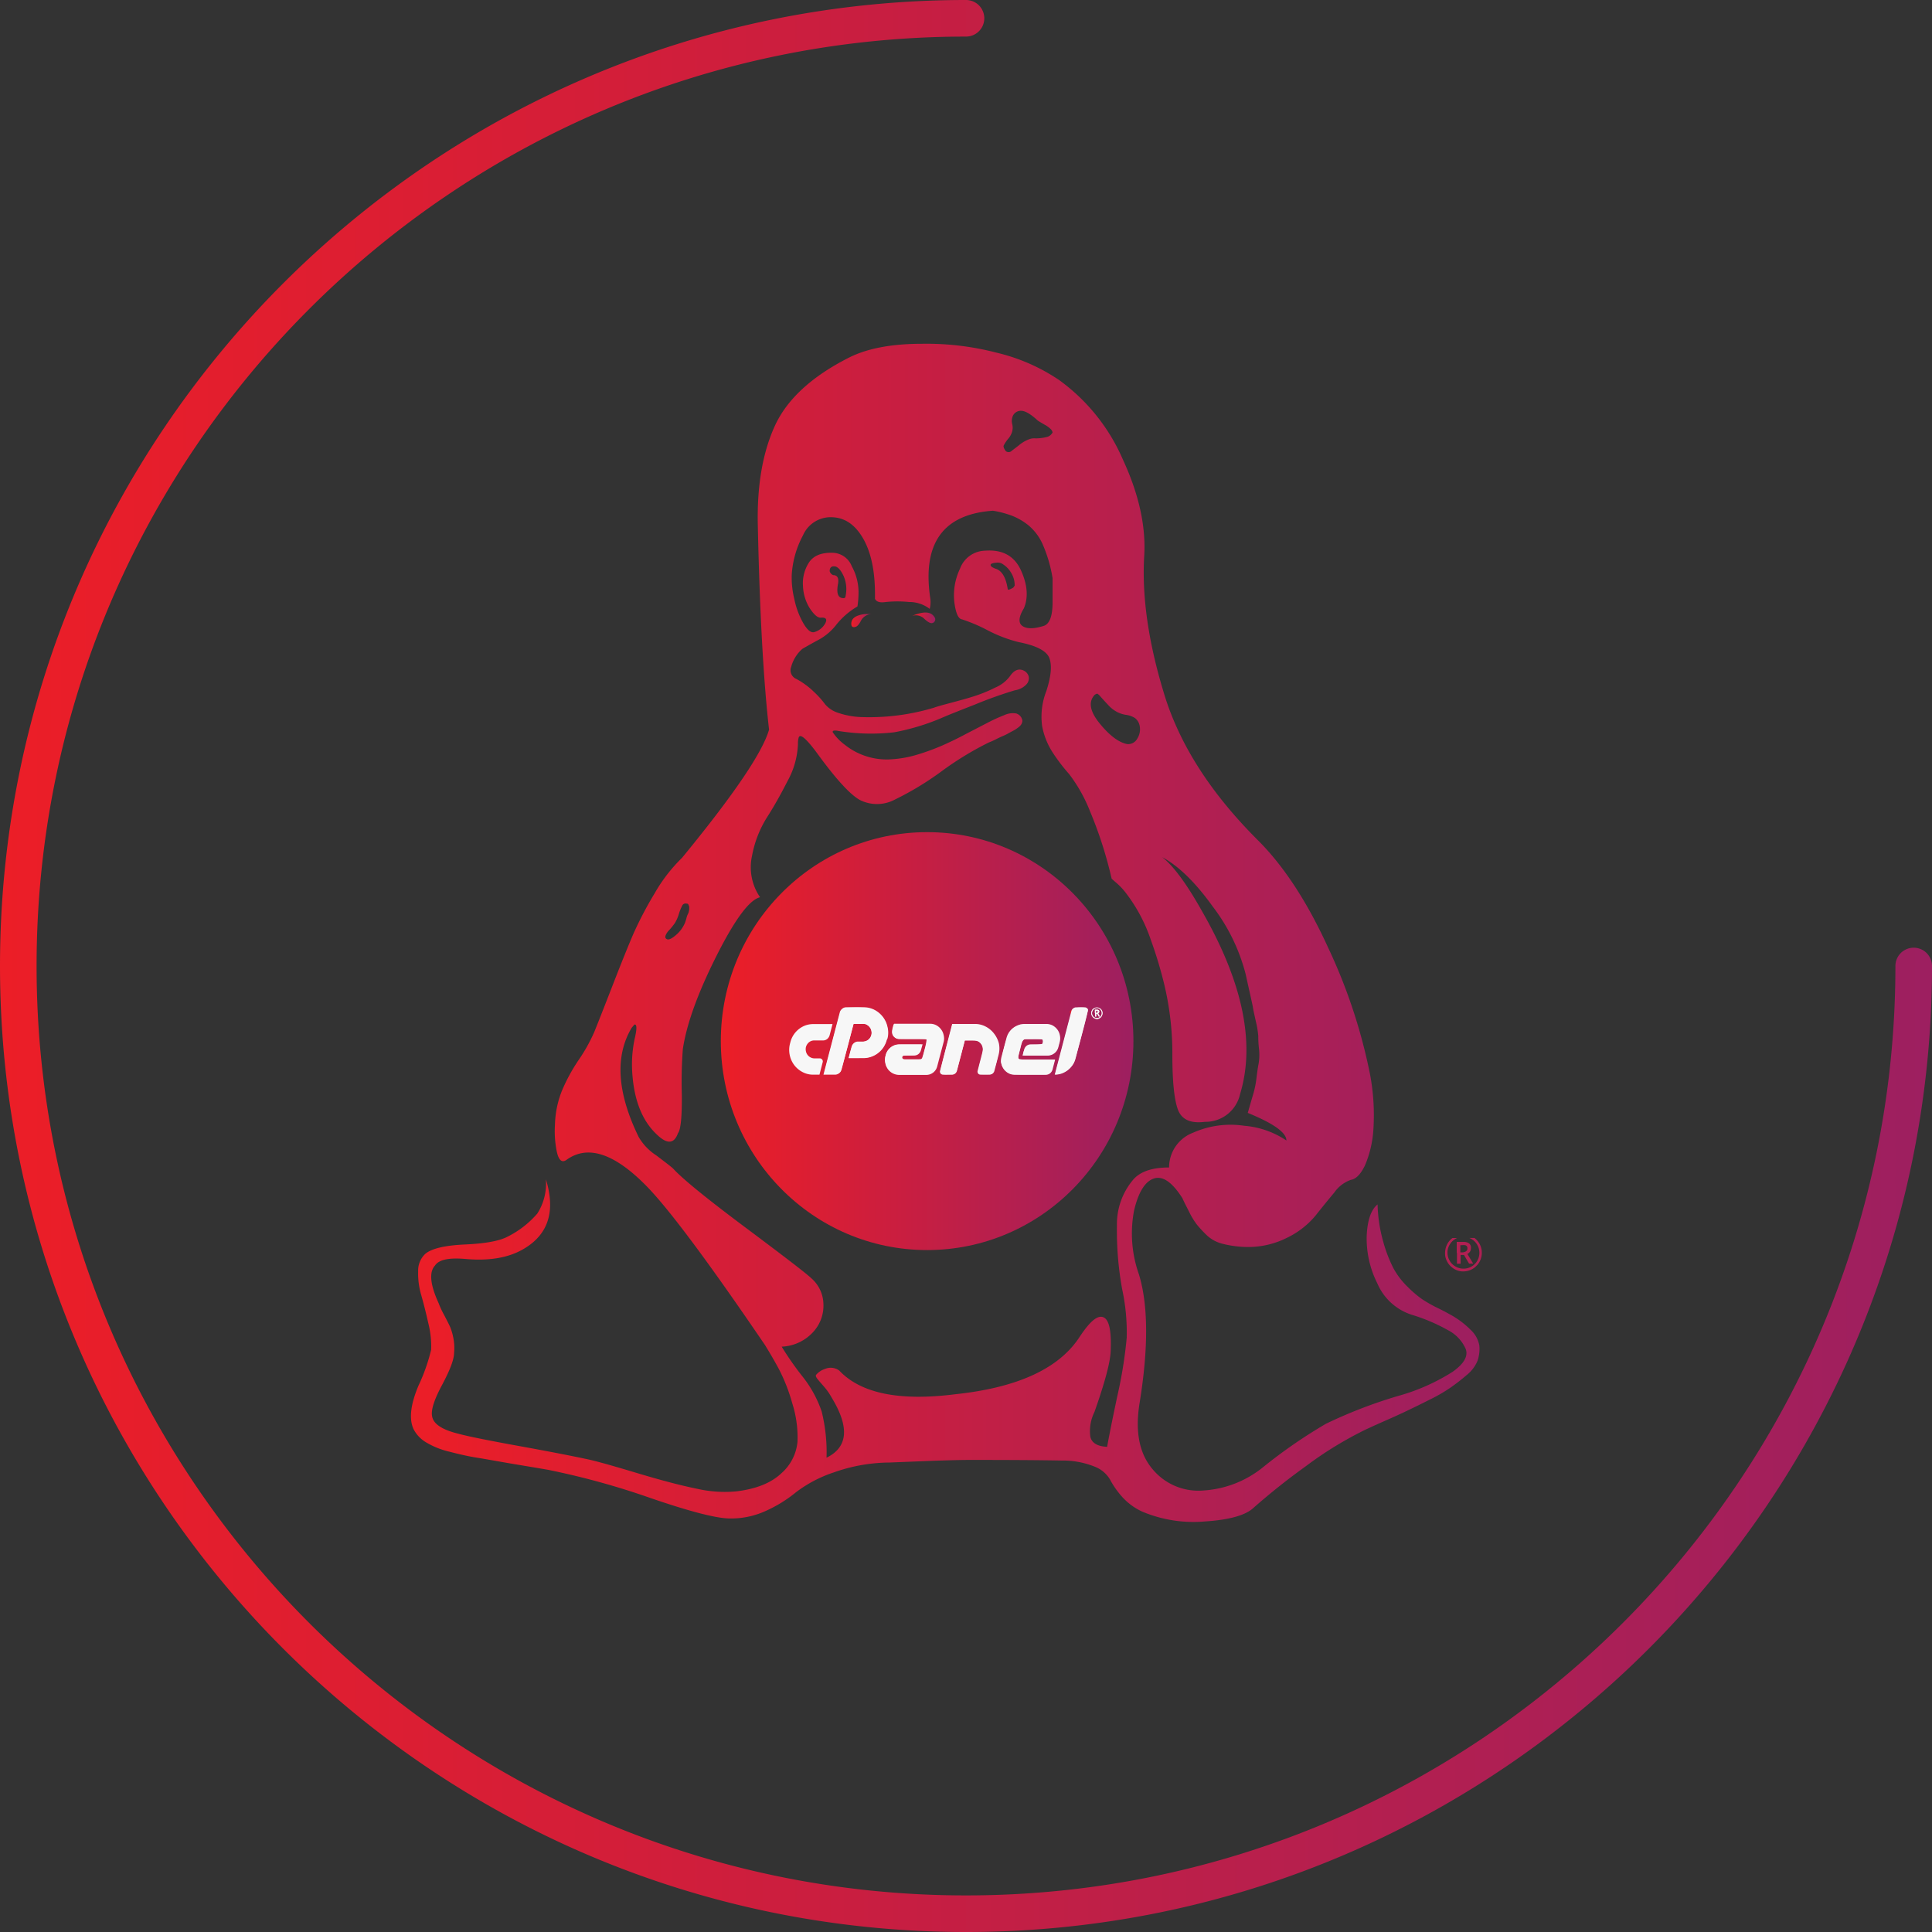 <svg id="svg3799" xmlns="http://www.w3.org/2000/svg" xmlns:xlink="http://www.w3.org/1999/xlink" viewBox="0 0 320 320"><rect x="0" y="0" width="320" height="320" fill="#333333" stroke="none"/><defs><style>.cls-1{fill:url(#linear-gradient);}.cls-2{fill:url(#linear-gradient-2);}.cls-3{fill:url(#linear-gradient-3);}.cls-4{fill:url(#linear-gradient-4);}.cls-5{fill:url(#linear-gradient-5);}.cls-6{fill:url(#linear-gradient-6);}.cls-7{fill:url(#linear-gradient-7);}.cls-8{fill:url(#linear-gradient-8);}.cls-9{fill:#f7f7f7;}</style><linearGradient id="linear-gradient" y1="434" x2="320" y2="434" gradientTransform="matrix(1, 0, 0, -1, 0, 594)" gradientUnits="userSpaceOnUse"><stop offset="0" stop-color="#ec1e27"/><stop offset="1" stop-color="#9d1f60"/></linearGradient><linearGradient id="linear-gradient-2" y1="386.5" y2="386.5" xlink:href="#linear-gradient"/><linearGradient id="linear-gradient-3" y1="386.18" y2="386.18" xlink:href="#linear-gradient"/><linearGradient id="linear-gradient-4" x1="68.07" y1="165.49" x2="245.05" y2="165.49" gradientTransform="matrix(1, 0, 0, -1, 0, 320)" xlink:href="#linear-gradient"/><linearGradient id="linear-gradient-5" x1="140.98" y1="217.21" x2="144.35" y2="217.21" gradientTransform="matrix(1, 0, 0, -1, 0, 320)" xlink:href="#linear-gradient"/><linearGradient id="linear-gradient-6" x1="151.09" y1="217.67" x2="154.93" y2="217.67" gradientTransform="matrix(1, 0, 0, -1, 0, 320)" xlink:href="#linear-gradient"/><linearGradient id="linear-gradient-7" x1="265.39" y1="-88.44" x2="333.73" y2="-88.44" gradientTransform="matrix(1, 0, 0, -1, -146, 84)" xlink:href="#linear-gradient"/><linearGradient id="linear-gradient-8" x1="326.72" y1="-89.62" x2="328.42" y2="-89.62" gradientTransform="matrix(1, 0, 0, -1, -149.57, 78.48)" xlink:href="#linear-gradient"/></defs><title>budget-cPanel-web-hosting</title><g id="g1993"><g id="Warstwa_2" data-name="Warstwa 2"><g id="Ikony_ciemne_tlo" data-name="Ikony ciemne tlo"><g id="CPANEL"><path id="OBRYS_KOLO" data-name="OBRYS KOLO" class="cls-1" d="M160,320C71.78,320,0,248.22,0,160S71.78,0,160,0a3,3,0,1,1,0,6.06C75.12,6.06,6.06,75.12,6.06,160S75.12,313.94,160,313.94,313.94,244.88,313.94,160a3,3,0,1,1,6.06,0C320,248.22,248.22,320,160,320Z"/><path id="path3214" class="cls-2" d="M241.28,207.52V205.7h1.27a1.7,1.7,0,0,1,.66.17.87.87,0,0,1,.42.61,1.93,1.93,0,0,1,0,.34,1,1,0,0,1-.59.87h0l.49.81.48.8h-.68l-.43-.72-.42-.72h-.56v1.45h-.6v-1.79Zm1.12-.13a.7.7,0,0,0,.44-.16.55.55,0,0,0,.21-.49.47.47,0,0,0-.39-.5,2,2,0,0,0-.49,0h-.29v1.19h.52Z"/><path id="path3216" class="cls-3" d="M242.25,210.59a3,3,0,0,1-1.82-.72,3.09,3.09,0,0,1-1.06-1.87,3.48,3.48,0,0,1,0-.79,3.07,3.07,0,0,1,1.19-2.15h.77a2.73,2.73,0,0,0-1.26,1.16,2.54,2.54,0,0,0-.31,1,4.34,4.34,0,0,0,0,.51,2.69,2.69,0,0,0,.26.92,2.66,2.66,0,0,0,3.55,1.21h0a2.55,2.55,0,0,0,.52-.33c.12-.11.24-.23.35-.35a2.66,2.66,0,0,0-.38-3.73,3.62,3.62,0,0,0-.41-.27l-.27-.13h.85a3.51,3.51,0,0,1,.44.42,3,3,0,0,1,.75,1.72,3.42,3.42,0,0,1,0,.64,3.13,3.13,0,0,1-.71,1.67l-.35.35a3.07,3.07,0,0,1-2.17.73Z"/></g></g></g></g><path class="cls-4" d="M243.63,220.31a14.71,14.71,0,0,0-3.6-2.67c-.24-.14-.87-.49-1.92-1a22.78,22.78,0,0,1-2.5-1.41,17.81,17.81,0,0,1-2.44-2.07,12.86,12.86,0,0,1-2.38-3.11,23.33,23.33,0,0,1-1.69-4.41,25.08,25.08,0,0,1-.93-6.15c-1.08.87-1.68,2.6-1.8,5.17a16.48,16.48,0,0,0,1.75,7.89,9.29,9.29,0,0,0,5.75,5.23,29.69,29.69,0,0,1,6,2.56,6.34,6.34,0,0,1,2.9,3.1c.43,1.17-.28,2.43-2.15,3.76a33.46,33.46,0,0,1-9,4,79.27,79.27,0,0,0-12,4.62,84.29,84.29,0,0,0-10.4,7.18,17.37,17.37,0,0,1-9.88,3.87,9.85,9.85,0,0,1-8.49-3.59q-3.25-3.87-2.09-10.94,2.2-13.62-.11-21.24a20.29,20.29,0,0,1-.82-10.56c.7-3,1.78-4.82,3.26-5.33s3.06.58,4.76,3.26c.15.37.51,1.07,1.05,2.13a12.93,12.93,0,0,0,1.34,2.23,20.81,20.81,0,0,0,1.56,1.69,5.89,5.89,0,0,0,2.62,1.47,17.39,17.39,0,0,0,3.66.54,14.32,14.32,0,0,0,7.1-1.52,14.08,14.08,0,0,0,4.7-3.65q1.58-2,3.14-3.86a5.59,5.59,0,0,1,2.73-2.08c.86-.14,1.63-.94,2.33-2.39a18,18,0,0,0,1.4-6,36.39,36.39,0,0,0-.58-9.2A91,91,0,0,0,220,157q-5.17-11.33-11.57-17.75Q196.93,127.82,193,115.52q-4.07-13-3.49-23.3Q190,84.81,186,76.15a31.86,31.86,0,0,0-10.6-13.22,31.39,31.39,0,0,0-10.35-4.52,46.13,46.13,0,0,0-12.32-1.47q-7.56,0-12.09,2.28-9.3,4.7-12.33,11.38t-2.79,16.5q.47,21.56,1.86,33.75-1.62,5.66-14.41,21.23a26.71,26.71,0,0,0-4.54,5.88,61.73,61.73,0,0,0-3.49,6.64q-1.27,2.94-3.43,8.5t-3.08,7.83a27.72,27.72,0,0,1-2.55,4.58,29.44,29.44,0,0,0-2.79,5.11,16.18,16.18,0,0,0-1.17,5.67,16.81,16.81,0,0,0,.24,4.13c.31,1.75.89,2.29,1.74,1.64q5.23-3.7,13.14,4.35,5.58,5.67,19.65,26.35c.77,1.24,1.54,2.56,2.32,4a29.28,29.28,0,0,1,2.21,5.66,18.59,18.59,0,0,1,.87,6.37,7.89,7.89,0,0,1-2.67,5.23c-1.67,1.59-4.17,2.61-7.5,3a20.56,20.56,0,0,1-6.45-.43q-3.78-.76-9.6-2.5c-3.87-1.16-6.74-2-8.6-2.4q-4.06-.87-11.56-2.23c-5-.91-8.28-1.57-9.83-2-2.63-.65-4.07-1.59-4.3-2.83q-.35-1.53,1.63-5.22c1.32-2.47,2-4.25,2-5.34a8.33,8.33,0,0,0-.11-2.39,9.19,9.19,0,0,0-.53-1.86c-.19-.43-.52-1.08-1-2a14.53,14.53,0,0,1-.93-2c-1.4-3.06-1.59-5.13-.59-6.21.67-1,2.33-1.31,5-1.09q5.94.54,9.65-1.64,6.17-3.58,3.72-11.54A9.25,9.25,0,0,1,89,201a15.92,15.92,0,0,1-4.89,3.81q-2,1.08-7,1.31c-3.36.15-5.54.65-6.63,1.52a3.8,3.8,0,0,0-1.22,2.94,12.62,12.62,0,0,0,.53,4c.38,1.34.77,2.88,1.16,4.62a15.59,15.59,0,0,1,.46,4.36,30.5,30.5,0,0,1-2.09,5.93q-2,4.74-.81,7.24a5.39,5.39,0,0,0,2,2.13,13.49,13.49,0,0,0,3.9,1.58c1.66.43,3.19.78,4.59,1s3.33.58,5.81,1,4.46.74,5.93,1a128,128,0,0,1,17,4.68q9.54,3.27,12.91,3.38a13.77,13.77,0,0,0,6.22-1.26,22.22,22.22,0,0,0,5-3.1,21.51,21.51,0,0,1,6.22-3.26,28.07,28.07,0,0,1,9.25-1.64l6.74-.27q4.41-.16,6.62-.16,10,0,15.12.1a14.17,14.17,0,0,1,5.46,1,5.08,5.08,0,0,1,2.56,2.12,14.34,14.34,0,0,0,1.92,2.78,10.16,10.16,0,0,0,3.43,2.56A21.84,21.84,0,0,0,199.57,252c4-.26,6.59-1,7.91-2.13a111.27,111.27,0,0,1,8.78-7,61.27,61.27,0,0,1,9.94-6.09c.62-.29,1.66-.77,3.14-1.42s2.71-1.21,3.71-1.69,2.23-1.07,3.66-1.8a27.38,27.38,0,0,0,3.49-2,33.17,33.17,0,0,0,2.73-2.12,5.87,5.87,0,0,0,1.81-2.4,6.17,6.17,0,0,0,.29-2.45A4.61,4.61,0,0,0,243.63,220.31ZM181.32,115.08c.23-.15.39-.2.46-.17a2,2,0,0,1,.47.44l.64.71.81.87a5.4,5.4,0,0,0,1.1.87,4.62,4.62,0,0,0,1.69.6,3.71,3.71,0,0,1,1.51.54,2.15,2.15,0,0,1,.76,1.25,2.89,2.89,0,0,1-.41,2.18,1.7,1.7,0,0,1-1.68.87q-2.1-.43-4.54-3.43C180.51,117.82,180.23,116.24,181.32,115.08ZM166.9,72.78a3.39,3.39,0,0,0,.7-1.15,2.42,2.42,0,0,0,.06-1.36,2.2,2.2,0,0,1,.11-1.41,1.46,1.46,0,0,1,1.34-.82c.7,0,1.63.55,2.79,1.63.23.15.6.37,1.1.66a4.4,4.4,0,0,1,1.05.76,1,1,0,0,1,.29.54,1.46,1.46,0,0,1-1.05.77,7.27,7.27,0,0,1-1.74.21,2.41,2.41,0,0,0-1,.11,5.85,5.85,0,0,0-1.75,1c-.54.44-1,.76-1.28,1a.74.74,0,0,1-.93,0c-.31-.43-.42-.74-.35-.92A6.13,6.13,0,0,1,166.9,72.78Zm-56.27,81.5a11.31,11.31,0,0,0,1.17-1.42,6.62,6.62,0,0,0,.64-1.47A7.62,7.62,0,0,1,113,150a.59.59,0,0,1,.7-.33c.15,0,.27,0,.35.22l.11.27v.33a1.54,1.54,0,0,1-.06.43,1.43,1.43,0,0,1-.17.49,3,3,0,0,0-.23.66c-.08.29-.16.54-.24.76a5.34,5.34,0,0,1-1.45,2c-.66.58-1.14.83-1.45.76C110.05,155.44,110.09,155,110.63,154.28Zm76,67.17a73.78,73.78,0,0,1-1.57,9.8c-.89,4.21-1.45,7-1.68,8.39-1.63-.08-2.56-.64-2.79-1.69a7.13,7.13,0,0,1,.69-4.09q2.57-7.29,2.68-10c.15-3.34-.23-5.23-1.16-5.66s-2.18.5-4,3.26q-5.12,7.84-20.58,9.47Q144.36,232.69,139,227a2.4,2.4,0,0,0-2.33-.27,3.29,3.29,0,0,0-1.51,1c-.08.15,0,.37.23.66s.6.72,1.11,1.3a10,10,0,0,1,1.22,1.75q4.53,7.4-.82,10a27.93,27.93,0,0,0-.81-7.67,19.37,19.37,0,0,0-3.25-5.88,50.41,50.41,0,0,1-3.37-4.84,7.47,7.47,0,0,0,5.29-2.51,6.43,6.43,0,0,0,1.62-4.68,5.8,5.8,0,0,0-2-4.14q-1-1-10.81-8.33t-12.09-9.85c-.31-.29-1.24-1-2.79-2.18a9,9,0,0,1-2.91-3.05q-5.36-11-1.16-18.07l.46-.54c.39-.08.43.58.12,2a20.43,20.43,0,0,0-.47,6.09q.47,6.87,4.19,10.24,2.44,2.28,3.37-.33c.46-.58.68-2.72.64-6.43a72.41,72.41,0,0,1,.17-7.51q.93-6.19,5.53-15.35t7.26-9.8a8.77,8.77,0,0,1-1.33-6.86,18.14,18.14,0,0,1,2.44-6.31q1.68-2.61,3.43-6.05a13.84,13.84,0,0,0,1.74-6.15,3.32,3.32,0,0,1,.12-1.09q.35-1,2.9,2.4,4.89,6.75,7.33,8a6.3,6.3,0,0,0,5.69-.11,49.86,49.86,0,0,0,7.73-4.68,52.45,52.45,0,0,1,7.85-4.79,11,11,0,0,0,1.11-.49c.5-.26.89-.44,1.16-.55a8.13,8.13,0,0,0,1-.49c.38-.22.76-.4,1-.54a7.43,7.43,0,0,0,.7-.49,1.63,1.63,0,0,0,.46-.55,1.36,1.36,0,0,0,.12-.49,1.46,1.46,0,0,0-1-1.19,3.28,3.28,0,0,0-2,.27,26.94,26.94,0,0,0-2.84,1.3l-3.5,1.81c-1.28.69-2.58,1.32-3.89,1.9A37.19,37.19,0,0,1,151.9,125a18.54,18.54,0,0,1-4.18.76,11.13,11.13,0,0,1-7.79-2.4,8.37,8.37,0,0,1-2-2.07q-.12-.44,1-.21a33.61,33.61,0,0,0,9.18.21,37.39,37.39,0,0,0,8.14-2.5q1-.44,5.29-2.12a69.31,69.31,0,0,1,6.57-2.34,3.24,3.24,0,0,0,1.92-1,1.49,1.49,0,0,0,.35-1.31,1.52,1.52,0,0,0-.76-.92c-.85-.44-1.63-.14-2.32.87a5.81,5.81,0,0,1-2.45,1.91,23.32,23.32,0,0,1-3.43,1.41c-1,.33-2.38.71-4,1.14s-2.51.69-2.67.77a37.4,37.4,0,0,1-11.8,1.58,13.46,13.46,0,0,1-4.12-.71,4.69,4.69,0,0,1-2.16-1.41,14.63,14.63,0,0,0-1.86-2.07,12.91,12.91,0,0,0-2.9-2.13,1.56,1.56,0,0,1-.87-2,6.09,6.09,0,0,1,1.8-2.94c.07-.07.87-.52,2.38-1.36a9.38,9.38,0,0,0,3.2-2.56,12.49,12.49,0,0,1,3.6-3.15,16.06,16.06,0,0,0,.18-2.4,8.88,8.88,0,0,0-1.11-4.24A3.5,3.5,0,0,0,138,91.56c-1.86-.07-3.18.43-3.95,1.52a6.31,6.31,0,0,0-1.05,4,7.5,7.5,0,0,0,1.11,3.65c.66,1,1.26,1.58,1.8,1.58q1.28-.12.81.87a3,3,0,0,1-1.86,1.52q-.81.22-1.8-1.47a13.56,13.56,0,0,1-1.51-4.08,14.55,14.55,0,0,1-.41-4A15.83,15.83,0,0,1,133,88.67a5,5,0,0,1,4.83-3c2.17.07,3.91,1.31,5.23,3.7s1.94,5.66,1.86,9.8q.35.77,1.8.54a19,19,0,0,1,3.84,0,5.57,5.57,0,0,1,3.43,1.14,4.7,4.7,0,0,0,.11-1.63Q152,85.47,164.46,84.59a16.76,16.76,0,0,1,3.13.82A10.43,10.43,0,0,1,170.33,87a8.65,8.65,0,0,1,2.44,3.32,23.38,23.38,0,0,1,1.57,5.44v4c0,2.32-.51,3.63-1.51,3.92-1.63.51-2.79.49-3.49,0s-.62-1.51.23-2.89c.78-1.81.62-3.92-.46-6.31s-3.06-3.49-5.93-3.27a4.53,4.53,0,0,0-4.18,3,10.21,10.21,0,0,0-.93,5.55c.24,1.82.66,2.76,1.28,2.83a26.79,26.79,0,0,1,4.13,1.75,23.43,23.43,0,0,0,5.18,2c3,.58,4.74,1.48,5.17,2.72s.25,3-.52,5.39a11.67,11.67,0,0,0-.7,5.82,12.14,12.14,0,0,0,1.74,4.36,30.67,30.67,0,0,0,2.74,3.59,25.63,25.63,0,0,1,3.43,6.1,68.08,68.08,0,0,1,3.6,11.21c.07.08.36.33.87.77a11.1,11.1,0,0,1,1.51,1.63,26.66,26.66,0,0,1,4.07,7.62,70.52,70.52,0,0,1,2.27,7.51,49.21,49.21,0,0,1,1.34,11.66q0,6.63.93,9.09t4.47,2a5.85,5.85,0,0,0,5.81-4.57q3.84-12.63-6.27-30.27-3.84-6.85-6.63-9,4.06,2.17,8.37,8.17a31.3,31.3,0,0,1,5.46,11.21c.08.37.29,1.33.64,2.89s.55,2.47.58,2.72.2,1,.47,2.23a15,15,0,0,1,.4,2.4,17.49,17.49,0,0,0,.12,2.12,9.13,9.13,0,0,1-.06,2.45c-.12.58-.23,1.36-.35,2.34a16,16,0,0,1-.58,2.83q-.4,1.36-.87,3c4.26,1.74,6.4,3.26,6.4,4.57a14.68,14.68,0,0,0-7-2.44,15.24,15.24,0,0,0-8.43,1.14,6.14,6.14,0,0,0-4,5.77q-4.19,0-5.93,2A11.41,11.41,0,0,0,185,203a54.16,54.16,0,0,0,.87,10.56,33.73,33.73,0,0,1,.75,7.89ZM138,95.26a1,1,0,0,1-.58-.65c0-.66.35-.91,1-.77.46.15.91.69,1.34,1.64a5.43,5.43,0,0,1,.29,3.26c0,.22-.12.33-.35.33-.86,0-1.17-.73-.93-2.18C139,95.8,138.73,95.26,138,95.26ZM168.06,97l-.23.33c-.62.36-.92.43-.92.22-.32-2-1-3.09-2.1-3.38l-.46-.22c-.55-.43-.28-.69.81-.76a1.47,1.47,0,0,1,1.05.33,4.13,4.13,0,0,1,1.27,1.36A3.87,3.87,0,0,1,168.06,97Z"/><path class="cls-5" d="M141,103.32c0,.43.19.61.58.54s.64-.34,1-1a2.06,2.06,0,0,1,1.8-1.15h-1.17C141.71,101.9,141,102.44,141,103.32Z"/><path class="cls-6" d="M151.09,102a2,2,0,0,1,2,.49c.58.54,1,.78,1.33.71a.63.63,0,0,0,.47-.76.68.68,0,0,0-.12-.24C154.18,101.27,153,101.21,151.09,102Z"/><g id="Warstwa_2-2" data-name="Warstwa 2"><g id="Ikony_ciemne_tlo-2" data-name="Ikony ciemne tlo"><g id="CPANEL-2" data-name="CPANEL"><ellipse class="cls-7" cx="153.56" cy="172.44" rx="34.17" ry="34.61"/><path class="cls-8" d="M177.94,169a.93.93,0,0,0,.79-1.4v0a.9.9,0,0,0-.33-.34.92.92,0,0,0-1.25.34"/></g></g></g><g id="Warstwa_2-2-2" data-name="Warstwa 2-2"><g id="Ikony_ciemne_tlo-2-2" data-name="Ikony ciemne tlo-2"><g id="CPANEL-2-2" data-name="CPANEL-2"><path class="cls-9" d="M134,172.63a1.35,1.35,0,0,1,.87-.3h1.43a1.09,1.09,0,0,0,.7-.23,1.24,1.24,0,0,0,.41-.62l.48-1.86h-3.09a3.89,3.89,0,0,0-1.31.19,4,4,0,0,0-2.58,2.82l-.06.22a4.19,4.19,0,0,0,.7,3.56,4.08,4.08,0,0,0,1.36,1.15,3.74,3.74,0,0,0,1.82.44h1l.53-2.05a.48.48,0,0,0-.08-.45.48.48,0,0,0-.41-.2h-.86a1.46,1.46,0,0,1-1.42-1.16,1.59,1.59,0,0,1,0-.72A1.53,1.53,0,0,1,134,172.63Z"/><path class="cls-9" d="M147,172a3.94,3.94,0,0,0,0-1.9,4.15,4.15,0,0,0-2.13-2.82,3.74,3.74,0,0,0-1.82-.44H140.2a1,1,0,0,0-.7.24,1.1,1.1,0,0,0-.41.62l-2.7,10.3h1.9a1.09,1.09,0,0,0,.69-.24,1.22,1.22,0,0,0,.41-.62l2-7.58h1.52a1.25,1.25,0,0,1,.65.16,1.41,1.41,0,0,1,.49.42,1.28,1.28,0,0,1,.27.59,1.42,1.42,0,0,1,0,.68,1.45,1.45,0,0,1-1.4,1.11h-.76a1,1,0,0,0-.7.23,1.17,1.17,0,0,0-.41.62l-.5,1.89H143a4,4,0,0,0,3.35-1.82,4.29,4.29,0,0,0,.54-1.24Z"/><path class="cls-9" d="M156.29,171.41a2.27,2.27,0,0,0-.43-.93,2.32,2.32,0,0,0-.77-.66,2.07,2.07,0,0,0-1-.25h-6l-.27,1.06a1.25,1.25,0,0,0,.2,1,1.23,1.23,0,0,0,.39.33,1,1,0,0,0,.51.13h4.45a.17.17,0,0,1,.17.08.19.19,0,0,1,0,.19l0,.15-.68,2.53,0,.11a.37.37,0,0,1-.14.22.42.42,0,0,1-.26.08h-2.7a.32.32,0,0,1-.24-.11.29.29,0,0,1-.06-.28.31.31,0,0,1,.31-.24h1.67a1.06,1.06,0,0,0,.68-.23,1.24,1.24,0,0,0,.41-.62l.28-1H149a2.35,2.35,0,0,0-1.46.5,2.56,2.56,0,0,0-.52.57,2.17,2.17,0,0,0-.32.73l-.06.21a2.4,2.4,0,0,0,0,1.13,2.67,2.67,0,0,0,.44,1,2.34,2.34,0,0,0,1.89.93h4.45a1.86,1.86,0,0,0,1.81-1.41l1.08-4.1A2.33,2.33,0,0,0,156.29,171.41Z"/><path class="cls-9" d="M164.65,171.2a4.06,4.06,0,0,0-1.38-1.16,3.74,3.74,0,0,0-1.82-.44h-3.74l-2,7.74a.51.51,0,0,0,.09.46.48.48,0,0,0,.4.2h1.47a.87.87,0,0,0,.51-.17.81.81,0,0,0,.31-.44l1.32-5.07h1.52a1.37,1.37,0,0,1,.66.16,1.41,1.41,0,0,1,.49.42,1.39,1.39,0,0,1,.27.59,1.42,1.42,0,0,1,0,.68l-.82,3.17a.51.51,0,0,0,.34.64l.15,0h1.48a.84.84,0,0,0,.5-.17.72.72,0,0,0,.3-.44l.69-2.63a4.11,4.11,0,0,0,.06-1.91A4.34,4.34,0,0,0,164.65,171.2Z"/><path class="cls-9" d="M169.06,175.5a.4.4,0,0,1-.4-.53l.61-2.37a.71.71,0,0,1,.23-.34.51.51,0,0,1,.37-.13h2.57a.3.3,0,0,1,.32.29.2.2,0,0,1,0,.11l-.05.21a.29.29,0,0,1-.3.24h-1.68a1.11,1.11,0,0,0-1.09.86l-.28,1h4.14a1.83,1.83,0,0,0,1.13-.38,1.81,1.81,0,0,0,.66-1l.25-.94a2.46,2.46,0,0,0,0-1.08,2.25,2.25,0,0,0-.42-.93,2.44,2.44,0,0,0-.77-.66,2.18,2.18,0,0,0-1-.25h-3.65a3,3,0,0,0-1,.18,3.1,3.1,0,0,0-2,2.17l-.84,3.17a2.15,2.15,0,0,0,0,1.07,2.41,2.41,0,0,0,.42.92,2.26,2.26,0,0,0,.78.66,2.17,2.17,0,0,0,1,.25h5.17a1.15,1.15,0,0,0,.69-.24,1.3,1.3,0,0,0,.41-.62l.43-1.66Z"/><path class="cls-9" d="M179.74,166.85h-1.47a.77.77,0,0,0-.51.17.83.83,0,0,0-.31.46L174.7,178a3.66,3.66,0,0,0,1.18-.2,3.77,3.77,0,0,0,1-.56,3.6,3.6,0,0,0,.79-.86,3.45,3.45,0,0,0,.49-1.11l2-7.78a.49.49,0,0,0-.08-.45A.51.51,0,0,0,179.74,166.85Z"/><path class="cls-9" d="M182.5,167.34a.84.84,0,0,0-.35-.35.87.87,0,0,0-.93,0,.84.84,0,0,0-.35.35,1,1,0,0,0,.34,1.3h0a1,1,0,0,0,.47.13,1,1,0,0,0,.93-1,.92.92,0,0,0-.12-.45Zm-.12.89a.89.89,0,0,1-.3.31.81.81,0,0,1-1.11-.3.84.84,0,0,1-.11-.41h0a.87.87,0,0,1,.42-.73.77.77,0,0,1,.8,0,.84.84,0,0,1,.31.31.87.87,0,0,1,0,.83Z"/><path class="cls-9" d="M182,167.75a.35.35,0,0,0,0-.43.47.47,0,0,0-.3-.08h-.33v1.13h.19v-.45h.16l.26.45h.22l-.31-.5A.29.29,0,0,0,182,167.75Zm-.35,0h-.13v-.35h.13a.21.21,0,0,1,.17,0,.13.13,0,0,1,0,.13.18.18,0,0,1-.06.14.29.29,0,0,1-.16.07Z"/><path id="path3202" class="cls-9" d="M136.63,177.31c.09-.34.69-2.62,1.32-5.05s1.22-4.55,1.26-4.69a1.17,1.17,0,0,1,.38-.47c.26-.19.41-.21,1.72-.24,2.49-.05,3.42.18,4.45,1.15a4,4,0,0,1,1.15,3.92,4.12,4.12,0,0,1-3.13,3.2,14,14,0,0,1-1.83.11h-1.36l.26-1c.39-1.47.5-1.57,1.78-1.66.88-.06,1.28-.26,1.57-.79a1.51,1.51,0,0,0-.52-2h0c-.28-.2-.39-.21-1.32-.19l-1,0-1,3.83c-.56,2.1-1.06,3.92-1.12,4-.21.38-.57.49-1.7.49h-1.06l.17-.62h0Z"/><path id="path3204" class="cls-9" d="M148.33,177.87a2.69,2.69,0,0,1-1.52-1.31,3,3,0,0,1,0-2.1,2.21,2.21,0,0,1,1.16-1.22c.44-.21.54-.22,2.55-.22h2.08l-.06.31a2.21,2.21,0,0,1-.66,1.26c-.23.17-.42.2-1.35.22s-1.09.06-1.18.19a.29.29,0,0,0,0,.33c.09.14.29.16,1.52.19a10.13,10.13,0,0,0,1.65-.07c.19-.07.27-.26.61-1.59a9.94,9.94,0,0,0,.34-1.64c0-.11-.43-.13-2.47-.13-2.36,0-2.43,0-2.73-.22-.55-.38-.64-.85-.36-1.86l.1-.35h3.24c3.12,0,3.26,0,3.65.2a2.37,2.37,0,0,1,1.32,2.06,46,46,0,0,1-1.35,5.16,2.92,2.92,0,0,1-.55.56l-.4.28-2.71,0c-1.49,0-2.82,0-2.94-.06Z"/><path id="path3206" class="cls-9" d="M155.85,177.84a.63.63,0,0,1-.11-.35c0-.13.45-1.94,1-4l1-3.78,2.08,0c2.35,0,2.85.05,3.69.56a4.15,4.15,0,0,1,1.92,3.69,15.51,15.51,0,0,1-1,3.8c-.19.2-.3.21-1.2.21-1.06,0-1.21,0-1.21-.44q.16-.94.42-1.86c.46-1.8.48-2.22.13-2.72s-.66-.62-1.78-.62h-1l-.52,2-.69,2.61a2.21,2.21,0,0,1-.37.81c-.19.2-.3.21-1.21.21a2.56,2.56,0,0,1-1.1-.11Z"/><path id="path3208" class="cls-9" d="M167.27,177.82a2.51,2.51,0,0,1-1.47-2,31.4,31.4,0,0,1,1.13-4.34,2.76,2.76,0,0,1,1.41-1.46l.61-.31h2.47c2.74,0,2.83,0,3.44.64a2.67,2.67,0,0,1,.44,2.76,2,2,0,0,1-1,1.49c-.32.17-.54.19-2.6.19-1.79,0-2.24,0-2.24-.13a2.47,2.47,0,0,1,.55-1.32c.28-.27.31-.28,1.4-.31a5.56,5.56,0,0,0,1.22-.13c.16-.14.14-.69,0-.76a11.48,11.48,0,0,0-1.55-.06c-1.21,0-1.42,0-1.59.17a3.3,3.3,0,0,0-.51,1.38c-.35,1.32-.39,1.62-.21,1.79a14.5,14.5,0,0,0,3,.11c2.74,0,2.91,0,2.87.16s-.13.47-.23.83c-.21.81-.3,1-.61,1.24s-.33.19-3.22.19a19.93,19.93,0,0,1-3.29-.12Z"/><path id="path3210" class="cls-9" d="M174.8,177.85c0-.07.65-2.44,1.38-5.25s1.37-5.2,1.43-5.3c.15-.29.65-.44,1.4-.44s1.1.11,1.19.34-2.1,8.34-2.34,8.82a3.81,3.81,0,0,1-1.59,1.54c-.66.34-1.54.5-1.47.28Z"/><path id="path3214-2" data-name="path3214" class="cls-9" d="M181.34,167.81v-.57h.4a.36.36,0,0,1,.2.06.27.27,0,0,1,.13.18v.11a.33.33,0,0,1-.18.27h0l.14.25.15.25H182l-.13-.22-.12-.23h-.17v.45h-.19v-.56Zm.34,0a.29.29,0,0,0,.13-.05.19.19,0,0,0,.07-.15.15.15,0,0,0-.12-.16h-.24v.37h.16Z"/><path id="path3216-2" data-name="path3216" class="cls-9" d="M181.63,168.76a1,1,0,0,1-.87-.8,1,1,0,0,1,0-.25.94.94,0,0,1,.36-.67h.24a.8.8,0,0,0-.48.67v.16a.74.74,0,0,0,.08.29.81.81,0,0,0,1.08.37l.16-.1.1-.11a.84.84,0,0,0,.19-.53.9.9,0,0,0-.08-.36.87.87,0,0,0-.35-.36l-.08,0h.26l.13.13a.81.81,0,0,1,.17.28,1.14,1.14,0,0,1,.06.25.67.67,0,0,1,0,.2,1,1,0,0,1-.21.52l-.11.11a.93.93,0,0,1-.66.22Z"/></g></g></g></svg>
